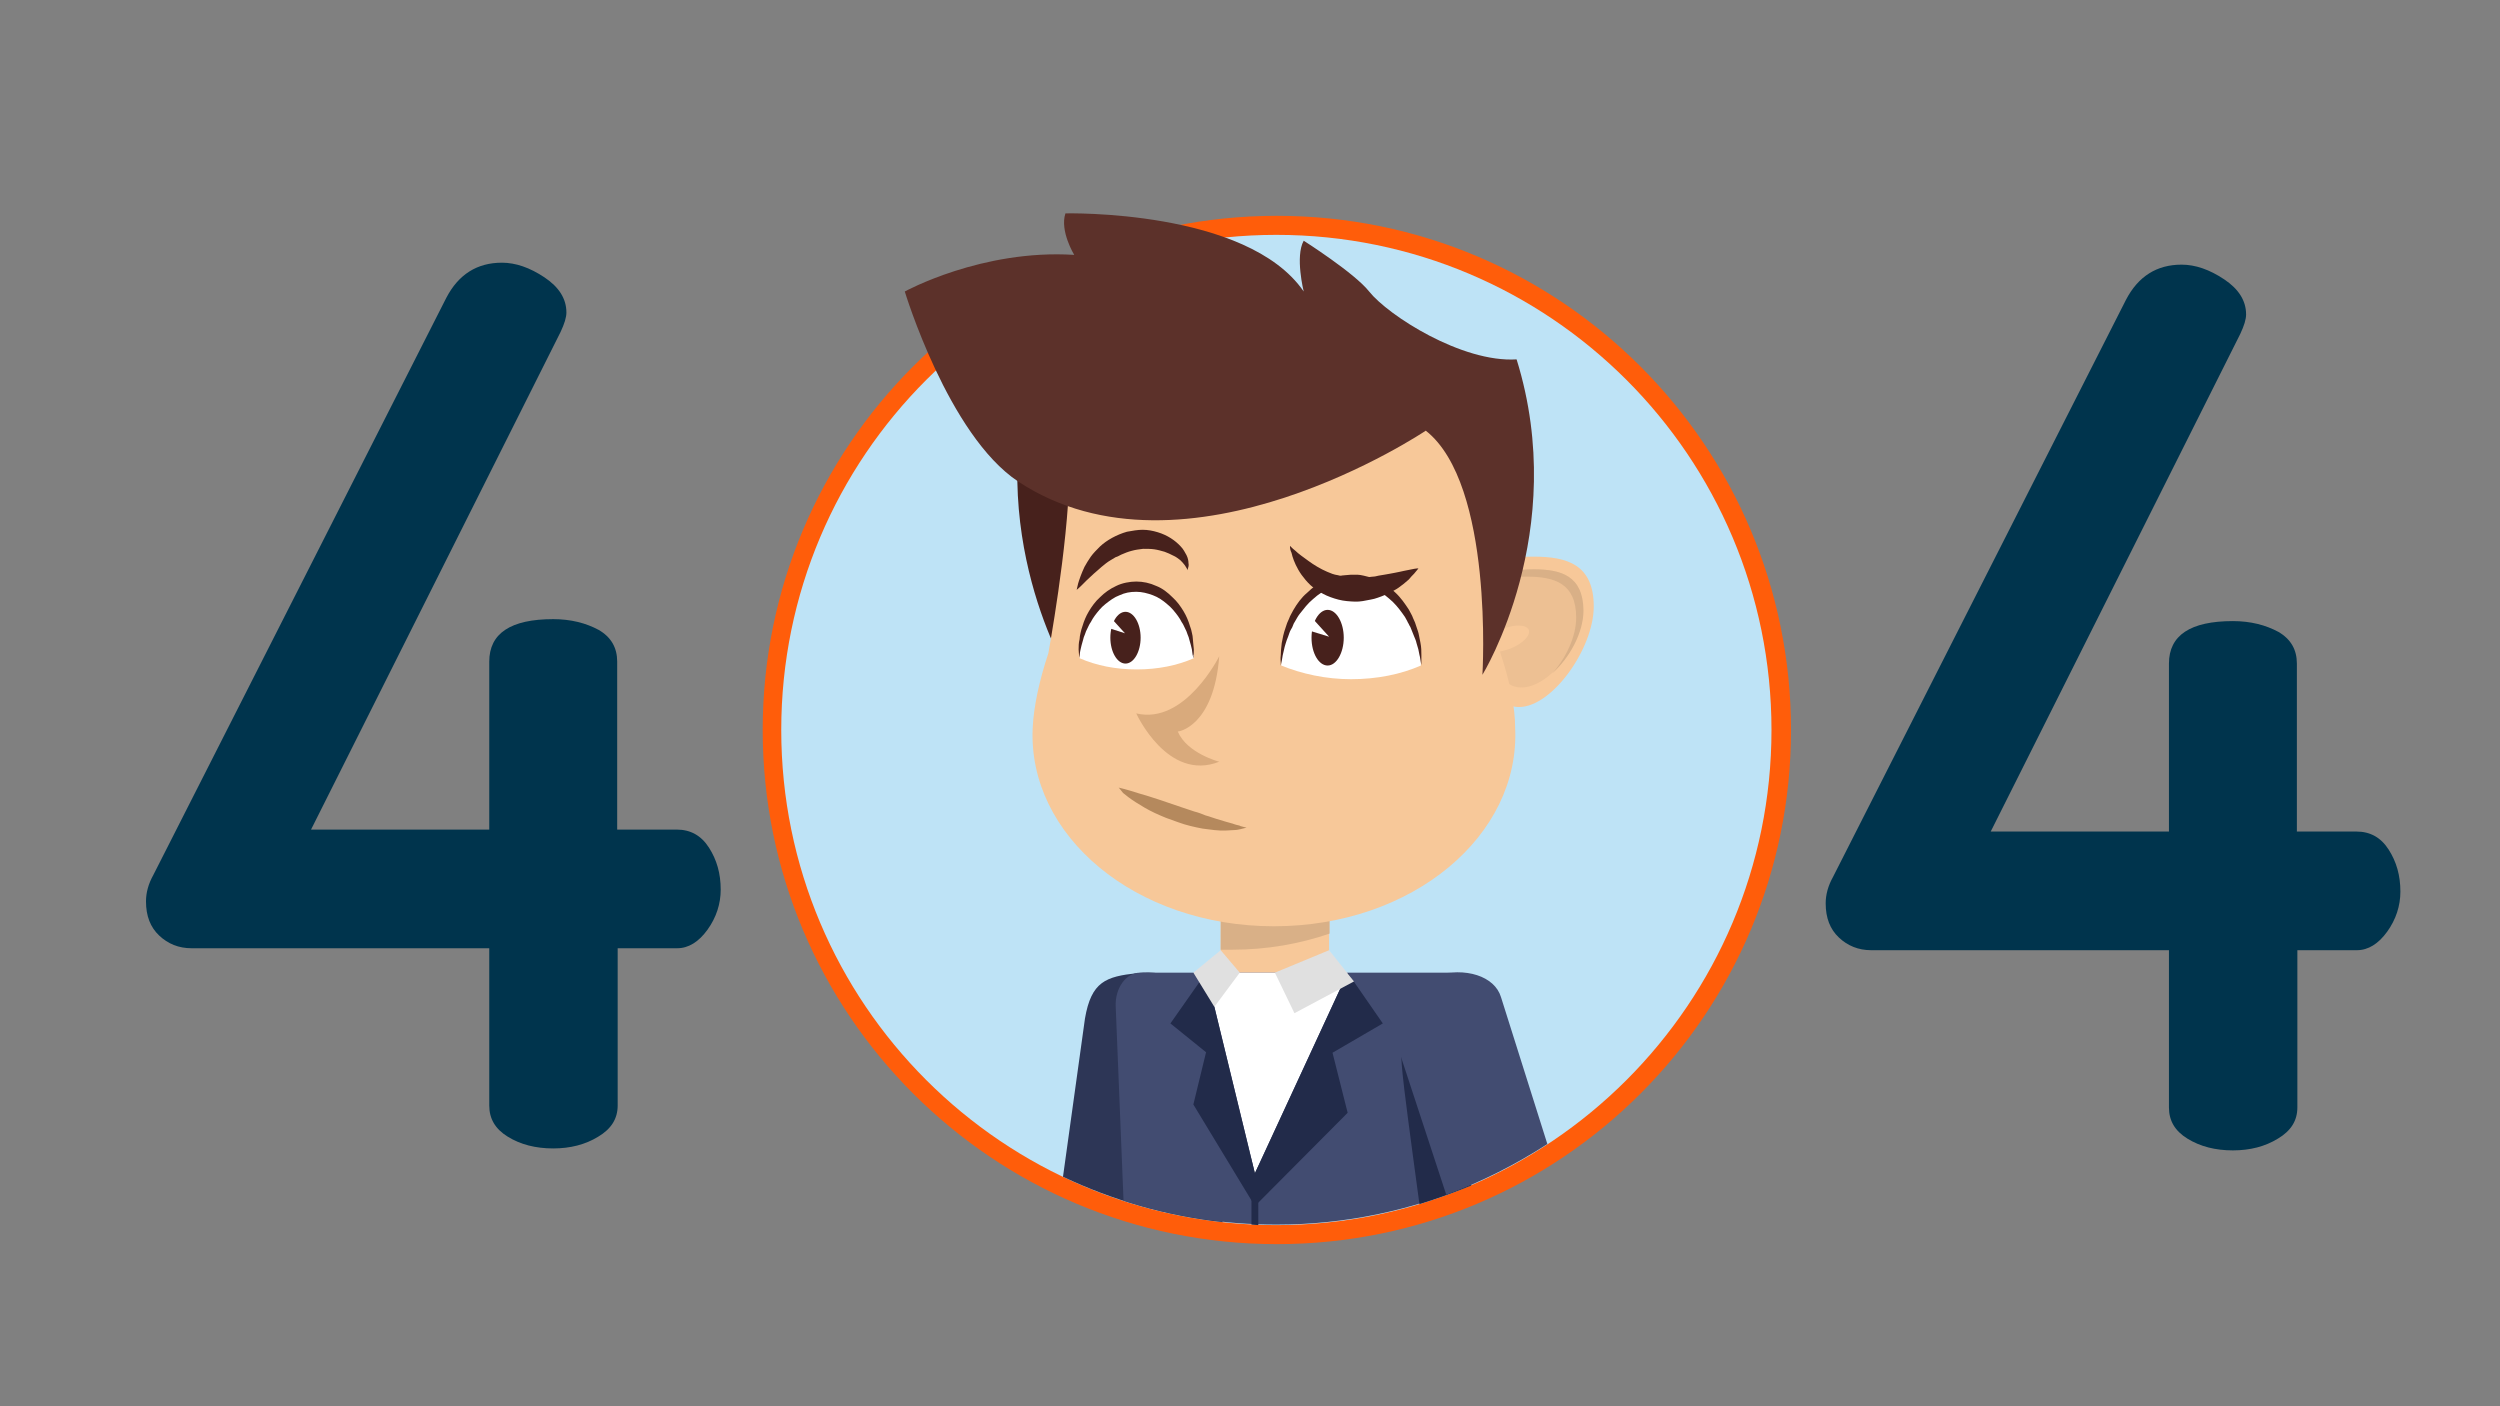 <?xml version="1.0" encoding="utf-8"?>
<!-- Generator: Adobe Illustrator 24.0.0, SVG Export Plug-In . SVG Version: 6.00 Build 0)  -->
<svg version="1.1" id="Layer_1" xmlns="http://www.w3.org/2000/svg" xmlns:xlink="http://www.w3.org/1999/xlink" x="0px" y="0px"
	 viewBox="0 0 512 288" style="enable-background:new 0 0 512 288;" xml:space="preserve">
<rect x="0" y="0" width="512" height="288" fill="#808080" stroke="none"/>
<style type="text/css">
	.st0{fill:#00344D;}
	.st1{fill:#FF5D0A;}
	.st2{fill:#BEE3F6;}
	.st3{fill:#2D3656;}
	.st4{fill:#F7C899;}
	.st5{fill:#D9B087;}
	.st6{fill:#47211C;}
	.st7{fill:#EDC093;}
	.st8{fill:#5C312A;}
	.st9{fill:#D9AA7C;}
	.st10{fill:#FFFFFF;}
	.st11{fill:#B5895D;}
	.st12{fill:#424C71;}
	.st13{fill:#222B4A;}
	.st14{fill:#E0E0E0;}
</style>
<g>
	<path class="st0" d="M29.9,184.6c0-1.8,0.5-3.6,1.5-5.4L91.4,61c2.5-4.8,6.3-7.2,11.4-7.2c2.8,0,5.7,1,8.7,3s4.5,4.4,4.5,7.2
		c0,1-0.4,2.3-1.2,4L63.7,169.9h36.5v-34.4c0-5.8,4.4-8.7,13.1-8.7c3.6,0,6.7,0.8,9.3,2.2c2.6,1.5,3.8,3.7,3.8,6.5v34.4h12.2
		c2.8,0,5,1.2,6.6,3.7s2.4,5.3,2.4,8.6c0,2.9-0.9,5.7-2.7,8.2s-3.9,3.8-6.2,3.8h-12.2v32.2c0,2.7-1.3,4.8-4,6.4
		c-2.6,1.6-5.7,2.4-9.2,2.4c-3.6,0-6.7-0.8-9.3-2.4c-2.6-1.6-3.8-3.7-3.8-6.4v-32.2h-61c-2.6,0-4.8-0.9-6.6-2.6
		C30.8,189.9,29.9,187.6,29.9,184.6z"/>
</g>
<g>
	<path class="st1" d="M366.8,149.5c0,58.2-47.1,105.3-105.3,105.3s-105.3-47.1-105.3-105.3S203.3,44.2,261.5,44.2
		C319.6,44.2,366.8,91.3,366.8,149.5z"/>
	<path class="st2" d="M362.8,149.5c0,56-45.4,101.4-101.4,101.4S160,205.5,160,149.5S205.4,48.1,261.4,48.1S362.8,93.5,362.8,149.5z
		"/>
	<g>
		<path class="st3" d="M232.9,199.3c-6.4,0.7-9.4,1.7-10.7,9.3l-4.5,32.4c10.1,4.8,21.1,8,32.7,9.3l-5-44.3
			C244.8,201.5,239.3,198.5,232.9,199.3z"/>
		<path class="st4" d="M272.2,201.4c0,6.1-5,6-11.1,6l0,0c-6.1,0-11.1,0.1-11.1-6v-44.7c0-6.1,5-11.1,11.1-11.1l0,0
			c6.1,0,11.1,5,11.1,11.1V201.4z"/>
		<path class="st5" d="M250,194.5c0.8,0,1.6,0,2.4,0c7.1,0,13.8-1.2,19.9-3.3v-34.6c0-6.1-5-11.1-11.1-11.1s-11.1,5-11.1,11.1
			L250,194.5L250,194.5z"/>
		<g>
			<path class="st6" d="M211.9,73.6c-11,35.4,7,64.6,7,64.6s-2.4-39,11.6-50L211.9,73.6z"/>
			<g>
				<path class="st4" d="M326.4,124.2c0,8.6-8.5,20.6-15.3,20.6s-9.3-12-9.3-20.6s5.5-10.2,12.3-10.2
					C320.9,114,326.4,115.6,326.4,124.2z"/>
				<path class="st7" d="M324.2,125c0,7.1-7,15.8-12.6,15.8s-7.6-8.7-7.6-15.8c0-7.1,4.5-8.4,10.1-8.4S324.2,117.9,324.2,125z"/>
				<path class="st4" d="M313.1,129c0.4,1.1-1.2,2.8-3.7,3.8s-4.8,0.9-5.3-0.2c-0.4-1.1,1.2-2.8,3.7-3.8
					C310.3,127.8,312.6,127.9,313.1,129z"/>
				<path class="st5" d="M314.1,116.6c-3.7,0-7,0.6-8.7,3.1c1.8-1.3,4.4-1.6,7.3-1.6c5.6,0,10.1,1.3,10.1,8.4
					c0,3.9-2.1,8.3-4.9,11.4c3.5-3.1,6.4-8.3,6.4-12.9C324.2,117.9,319.7,116.6,314.1,116.6z"/>
			</g>
			<path class="st4" d="M307.3,133.8L307.3,133.8c0,0-3.3-17.1-4.3-36.3c-0.6-12-7.7-29.8-42-29.8s-41.7,17.8-42,29.8
				c-0.3,14.6-4.3,36.3-4.3,36.3l0,0c-1.9,5.7-3,11-3.2,15.2c-1.1,22.1,21,40.7,49.4,40.7s50.5-18.6,49.4-40.7
				C310.3,144.8,309.2,139.5,307.3,133.8z"/>
			<path class="st8" d="M310.6,73.6c11,35.4-7,64.6-7,64.6s2.4-39-11.6-50c0,0-49.2,33.1-83.5,10.4c-14.3-9.5-23.2-38.9-23.2-38.9
				s15.8-8.7,34.7-7.5c0,0-3-4.9-1.8-8.5c0,0,37.2-0.9,48.8,16c0,0-1.8-7.2,0-10.4c0,0,10.4,6.6,13.4,10.4
				C284.3,64.6,299.4,74.3,310.6,73.6z"/>
			<path class="st9" d="M249.7,134.4c0,0-7,14.1-17,11.7c0,0,6.4,14.1,17,9.9c0,0-6.6-1.7-8.5-6.2
				C241.2,149.9,248.6,148.9,249.7,134.4z"/>
			<g>
				<path class="st6" d="M243.2,116.8c0,0,0-0.1-0.1-0.3c-0.1-0.2-0.3-0.5-0.5-0.8s-0.6-0.7-0.9-1c-0.4-0.3-0.9-0.7-1.4-0.9
					c-0.6-0.3-1.2-0.6-1.8-0.8c-0.7-0.2-1.4-0.4-2.1-0.5c-0.7-0.1-1.5-0.1-2.3-0.1c-0.8,0.1-1.6,0.2-2.3,0.4
					c-0.8,0.2-1.5,0.5-2.2,0.8c-0.4,0.2-0.7,0.4-1.1,0.5c-0.3,0.2-0.7,0.4-1,0.6c-0.7,0.4-1.3,0.9-1.9,1.4c-0.6,0.5-1.1,1-1.6,1.4
					c-0.5,0.5-1,0.9-1.4,1.3s-0.8,0.8-1.1,1.1c-0.6,0.6-1,0.9-1,0.9s0.1-0.5,0.3-1.3c0.1-0.4,0.3-0.9,0.5-1.5s0.5-1.2,0.8-1.9
					c0.4-0.7,0.8-1.4,1.3-2.1s1.2-1.4,1.9-2.1c1.4-1.3,3.4-2.4,5.5-3c1.1-0.2,2.2-0.4,3.2-0.4c1.1,0,2.1,0.2,3.1,0.5
					c2,0.6,3.6,1.7,4.7,2.9c0.6,0.6,0.9,1.3,1.2,1.8c0.3,0.6,0.4,1.2,0.4,1.6c0.1,0.5,0,0.8-0.1,1.1
					C243.2,116.7,243.2,116.8,243.2,116.8z"/>
			</g>
			<path class="st10" d="M232.8,137.1c4.3,0,8.3-0.8,11.7-2.3c-0.1-8.1-5.3-14.6-11.7-14.6s-11.6,6.5-11.7,14.6
				C224.5,136.3,228.5,137.1,232.8,137.1z"/>
			<path class="st10" d="M276.7,139.1c5.3,0,10.2-1,14.3-2.8c-0.1-9.9-6.5-17.9-14.3-17.9s-14.2,8-14.3,17.9
				C266.6,138,271.5,139.1,276.7,139.1z"/>
			<path class="st6" d="M233.6,130.6c0,2.9-1.4,5.3-3.1,5.3c-1.7,0-3.1-2.4-3.1-5.3c0-2.9,1.4-5.3,3.1-5.3
				C232.2,125.3,233.6,127.7,233.6,130.6z"/>
			<path class="st6" d="M275.2,130.6c0,3.1-1.5,5.7-3.3,5.7s-3.3-2.5-3.3-5.7c0-3.1,1.5-5.7,3.3-5.7
				C273.7,124.9,275.2,127.5,275.2,130.6z"/>
			<polygon class="st10" points="227.3,126.3 230.4,129.7 227.3,128.7 			"/>
			<polygon class="st10" points="268.3,126.1 272.2,130.4 268.3,129.2 			"/>
			<g>
				<path class="st6" d="M244.4,134.8c0,0,0-0.2-0.1-0.5s-0.1-0.7-0.2-1.3c-0.1-0.5-0.3-1.2-0.5-1.9c-0.1-0.4-0.2-0.8-0.4-1.2
					c-0.1-0.4-0.3-0.8-0.5-1.2s-0.4-0.9-0.7-1.3c-0.2-0.4-0.5-0.9-0.8-1.3c-0.6-0.8-1.3-1.7-2.2-2.4c-0.8-0.7-1.8-1.4-2.9-1.8
					c-1.1-0.4-2.2-0.7-3.4-0.7c-1.3,0-2.3,0.2-3.4,0.7c-1.1,0.4-2,1.1-2.9,1.8c-0.9,0.7-1.6,1.6-2.2,2.4c-0.3,0.4-0.6,0.9-0.8,1.3
					c-0.3,0.4-0.5,0.9-0.7,1.3c-0.2,0.4-0.4,0.8-0.5,1.2c-0.2,0.4-0.3,0.8-0.4,1.2c-0.2,0.7-0.4,1.4-0.5,1.9s-0.2,1-0.2,1.3
					c-0.1,0.3-0.1,0.5-0.1,0.5s0-0.2,0-0.5s-0.1-0.8-0.1-1.3c0-0.6,0-1.3,0.2-2.1c0-0.4,0.1-0.8,0.2-1.3c0.1-0.4,0.2-0.9,0.4-1.4
					c0.3-1,0.7-2,1.3-3s1.3-2,2.3-2.9c0.9-0.9,2-1.7,3.3-2.3c1.2-0.6,2.8-0.9,4.1-0.9c1.4,0,2.8,0.3,4.1,0.9
					c1.3,0.5,2.4,1.4,3.3,2.3c1,0.9,1.7,1.9,2.3,2.9s1,2,1.3,3c0.2,0.5,0.3,0.9,0.4,1.4c0.1,0.4,0.2,0.9,0.2,1.3
					c0.1,0.8,0.1,1.5,0.2,2.1c0,0.6,0,1-0.1,1.3C244.5,134.7,244.4,134.8,244.4,134.8z"/>
			</g>
			<g>
				<path class="st6" d="M291.1,136.3c0,0,0-0.2-0.1-0.6c-0.1-0.4-0.1-0.9-0.3-1.6c-0.1-0.7-0.3-1.5-0.6-2.4
					c-0.1-0.5-0.3-0.9-0.5-1.4s-0.4-1-0.6-1.5c-0.1-0.3-0.2-0.5-0.4-0.8c-0.1-0.3-0.3-0.5-0.4-0.8c-0.3-0.6-0.6-1.1-1-1.6
					c-0.8-1.1-1.6-2.1-2.7-3c-1-0.9-2.3-1.7-3.6-2.3c-0.3-0.2-0.7-0.3-1-0.4s-0.7-0.2-1-0.3c-0.4,0-0.7-0.2-1.1-0.2h-0.5H277h-0.1
					h-0.1l0,0l0,0c0,0-0.1,0,0,0l-1.2,0.1c-0.4,0-0.7,0.1-1.1,0.2c-0.3,0-0.7,0.1-1,0.3c-0.3,0.1-0.7,0.2-1,0.4
					c-1.3,0.5-2.5,1.3-3.6,2.3c-1.1,0.9-1.9,2-2.7,3c-0.4,0.5-0.7,1.1-1,1.6c-0.2,0.3-0.3,0.5-0.4,0.8c-0.1,0.3-0.2,0.5-0.4,0.8
					c-0.3,0.5-0.4,1-0.6,1.5s-0.4,1-0.5,1.4c-0.3,0.9-0.4,1.7-0.6,2.4c-0.1,0.7-0.2,1.2-0.3,1.6c-0.1,0.4-0.1,0.6-0.1,0.6
					s0-0.2,0-0.6c0-0.4-0.1-0.9,0-1.6c0-0.7,0.1-1.6,0.2-2.5c0.1-0.5,0.2-1,0.3-1.5c0.1-0.5,0.3-1.1,0.5-1.7
					c0.1-0.3,0.2-0.6,0.3-0.9c0.1-0.3,0.3-0.6,0.4-0.9c0.2-0.6,0.6-1.2,0.9-1.8c0.7-1.2,1.6-2.5,2.8-3.5c1.1-1.1,2.5-2.1,4-2.7
					c0.4-0.2,0.8-0.3,1.2-0.4c0.4-0.1,0.8-0.3,1.3-0.3c0.4-0.1,0.9-0.2,1.3-0.2l1.2-0.1c0.1,0,0,0,0.1,0l0,0l0,0h0.1h0.2h0.3h0.6
					c0.4,0,0.8,0.1,1.3,0.2c0.4,0.1,0.8,0.2,1.2,0.3c0.4,0.1,0.8,0.3,1.2,0.4c1.6,0.6,2.9,1.7,4,2.7c1.2,1.1,2,2.3,2.8,3.5
					c0.3,0.6,0.7,1.2,0.9,1.8c0.1,0.3,0.3,0.6,0.4,0.9s0.2,0.6,0.3,0.9c0.2,0.6,0.4,1.1,0.5,1.7c0.1,0.5,0.2,1.1,0.3,1.5
					c0.2,1,0.2,1.8,0.2,2.5s0,1.2,0,1.6C291.1,136.1,291.1,136.3,291.1,136.3z"/>
			</g>
			<g>
				<path class="st6" d="M264.2,111.8c0,0,0.1,0.1,0.3,0.3c0.2,0.2,0.4,0.4,0.8,0.7c0.6,0.6,1.6,1.3,2.7,2.1
					c1.1,0.8,2.4,1.6,3.8,2.2c0.7,0.3,1.4,0.6,2.2,0.7c0.7,0.2,1.5,0.3,2.3,0.4s1.6,0.1,2.4,0.1s1.6-0.1,2.4-0.2
					c0.4,0,0.8-0.1,1.2-0.2c0.4-0.1,0.8-0.1,1.2-0.2c0.8-0.1,1.5-0.3,2.2-0.4s1.3-0.3,1.9-0.4s1.1-0.2,1.5-0.3
					c0.9-0.2,1.4-0.2,1.4-0.2s-0.3,0.4-0.9,1.1c-0.3,0.3-0.7,0.7-1.1,1.2c-0.5,0.4-1,0.9-1.6,1.3c-0.6,0.5-1.3,0.9-2.1,1.3
					c-0.8,0.4-1.7,0.8-2.6,1.1c-0.5,0.2-1,0.3-1.5,0.4s-1,0.2-1.6,0.3c-1.1,0.2-2.2,0.1-3.3,0c-1.1-0.1-2.2-0.4-3.3-0.8
					c-1.1-0.4-2-0.9-2.9-1.5s-1.6-1.3-2.2-2s-1.1-1.4-1.5-2.1c-0.8-1.4-1.2-2.6-1.4-3.5C264.1,112.4,264.2,111.8,264.2,111.8z"/>
			</g>
			<g>
				<path class="st11" d="M229.1,161.3c0,0,0.4,0.1,1.2,0.3c0.7,0.2,1.8,0.5,3,0.9c2.5,0.7,5.7,1.8,8.9,2.9c0.8,0.3,1.6,0.5,2.4,0.8
					c0.8,0.2,1.6,0.5,2.3,0.8c0.8,0.2,1.5,0.5,2.2,0.7s1.4,0.4,2,0.6c0.6,0.2,1.2,0.3,1.7,0.5s1,0.2,1.3,0.4
					c0.7,0.2,1.2,0.3,1.2,0.3s-0.4,0.1-1.2,0.3c-0.4,0.1-0.9,0.2-1.4,0.2s-1.2,0.1-1.8,0.1c-0.7,0-1.4,0-2.2-0.1s-1.6-0.2-2.4-0.3
					c-1.6-0.3-3.4-0.7-5-1.3c-0.8-0.3-1.7-0.6-2.5-0.9c-0.8-0.3-1.6-0.7-2.3-1c-1.5-0.7-2.8-1.5-3.9-2.2c-1.1-0.7-2-1.4-2.6-1.9
					C229.4,161.6,229.1,161.3,229.1,161.3z"/>
			</g>
		</g>
		<path class="st12" d="M296.5,199.2h-63c-2.9,0-5.2,3.2-5,7l1.6,39.7c9.9,3.2,20.4,4.9,31.3,4.9c14.1,0,27.6-2.9,39.8-8.1l0.3-36.6
			C301.7,202.3,299.5,199.2,296.5,199.2z"/>
		<path class="st13" d="M292.1,204.7c-6.2,1.9-5.5,10-4.5,18.4c0.7,5.9,3.1,23.5,3.1,23.5c3.6-1.1,7.2-2.4,10.6-3.8l0.3-34.3
			l-1.1-3.6C299.2,200.6,298.2,202.8,292.1,204.7z"/>
		<path class="st13" d="M257,214.6c-0.4,0-0.7,0.9-0.7,2v34.2c0.5,0,0.9,0.1,1.4,0.1v-34.2C257.6,215.5,257.3,214.6,257,214.6z"/>
		<polygon class="st10" points="257,240.3 276,199.2 247,199.2 		"/>
		<polygon class="st13" points="276,199.2 283.2,209.6 272.9,215.6 276,227.9 257,247 257,240.3 		"/>
		<polygon class="st13" points="247,199.2 239.7,209.6 247,215.5 244.4,226.2 257,247 257,240.3 		"/>
		<polygon class="st14" points="261.1,199.2 265.1,207.5 277.3,201 272.2,194.6 		"/>
		<polygon class="st14" points="253.9,199.2 248.7,206.2 244.4,199.2 250,194.6 		"/>
		<path class="st12" d="M307.4,204.2c-1.3-4.3-7.3-6.2-13.5-4.4c-6.2,1.9-10.1,6.8-8.8,11.1l11.1,33.8c7.3-2.7,14.2-6.2,20.7-10.4
			L307.4,204.2z"/>
	</g>
</g>
<g>
	<path class="st0" d="M373.9,185c0-1.8,0.5-3.6,1.5-5.4l60-118.2c2.5-4.8,6.3-7.2,11.4-7.2c2.8,0,5.7,1,8.7,3s4.5,4.4,4.5,7.2
		c0,1-0.4,2.3-1.2,4l-51.1,101.9h36.5v-34.4c0-5.8,4.4-8.7,13.1-8.7c3.6,0,6.7,0.8,9.3,2.2c2.6,1.5,3.8,3.7,3.8,6.5v34.4h12.2
		c2.8,0,5,1.2,6.6,3.7s2.4,5.3,2.4,8.6c0,2.9-0.9,5.7-2.7,8.2c-1.8,2.5-3.9,3.8-6.2,3.8h-12.2v32.2c0,2.7-1.3,4.8-4,6.4
		c-2.6,1.6-5.7,2.4-9.2,2.4c-3.6,0-6.7-0.8-9.3-2.4c-2.6-1.6-3.8-3.7-3.8-6.4v-32.2h-61c-2.6,0-4.8-0.9-6.6-2.6
		C374.8,190.3,373.9,188,373.9,185z"/>
</g>
</svg>

